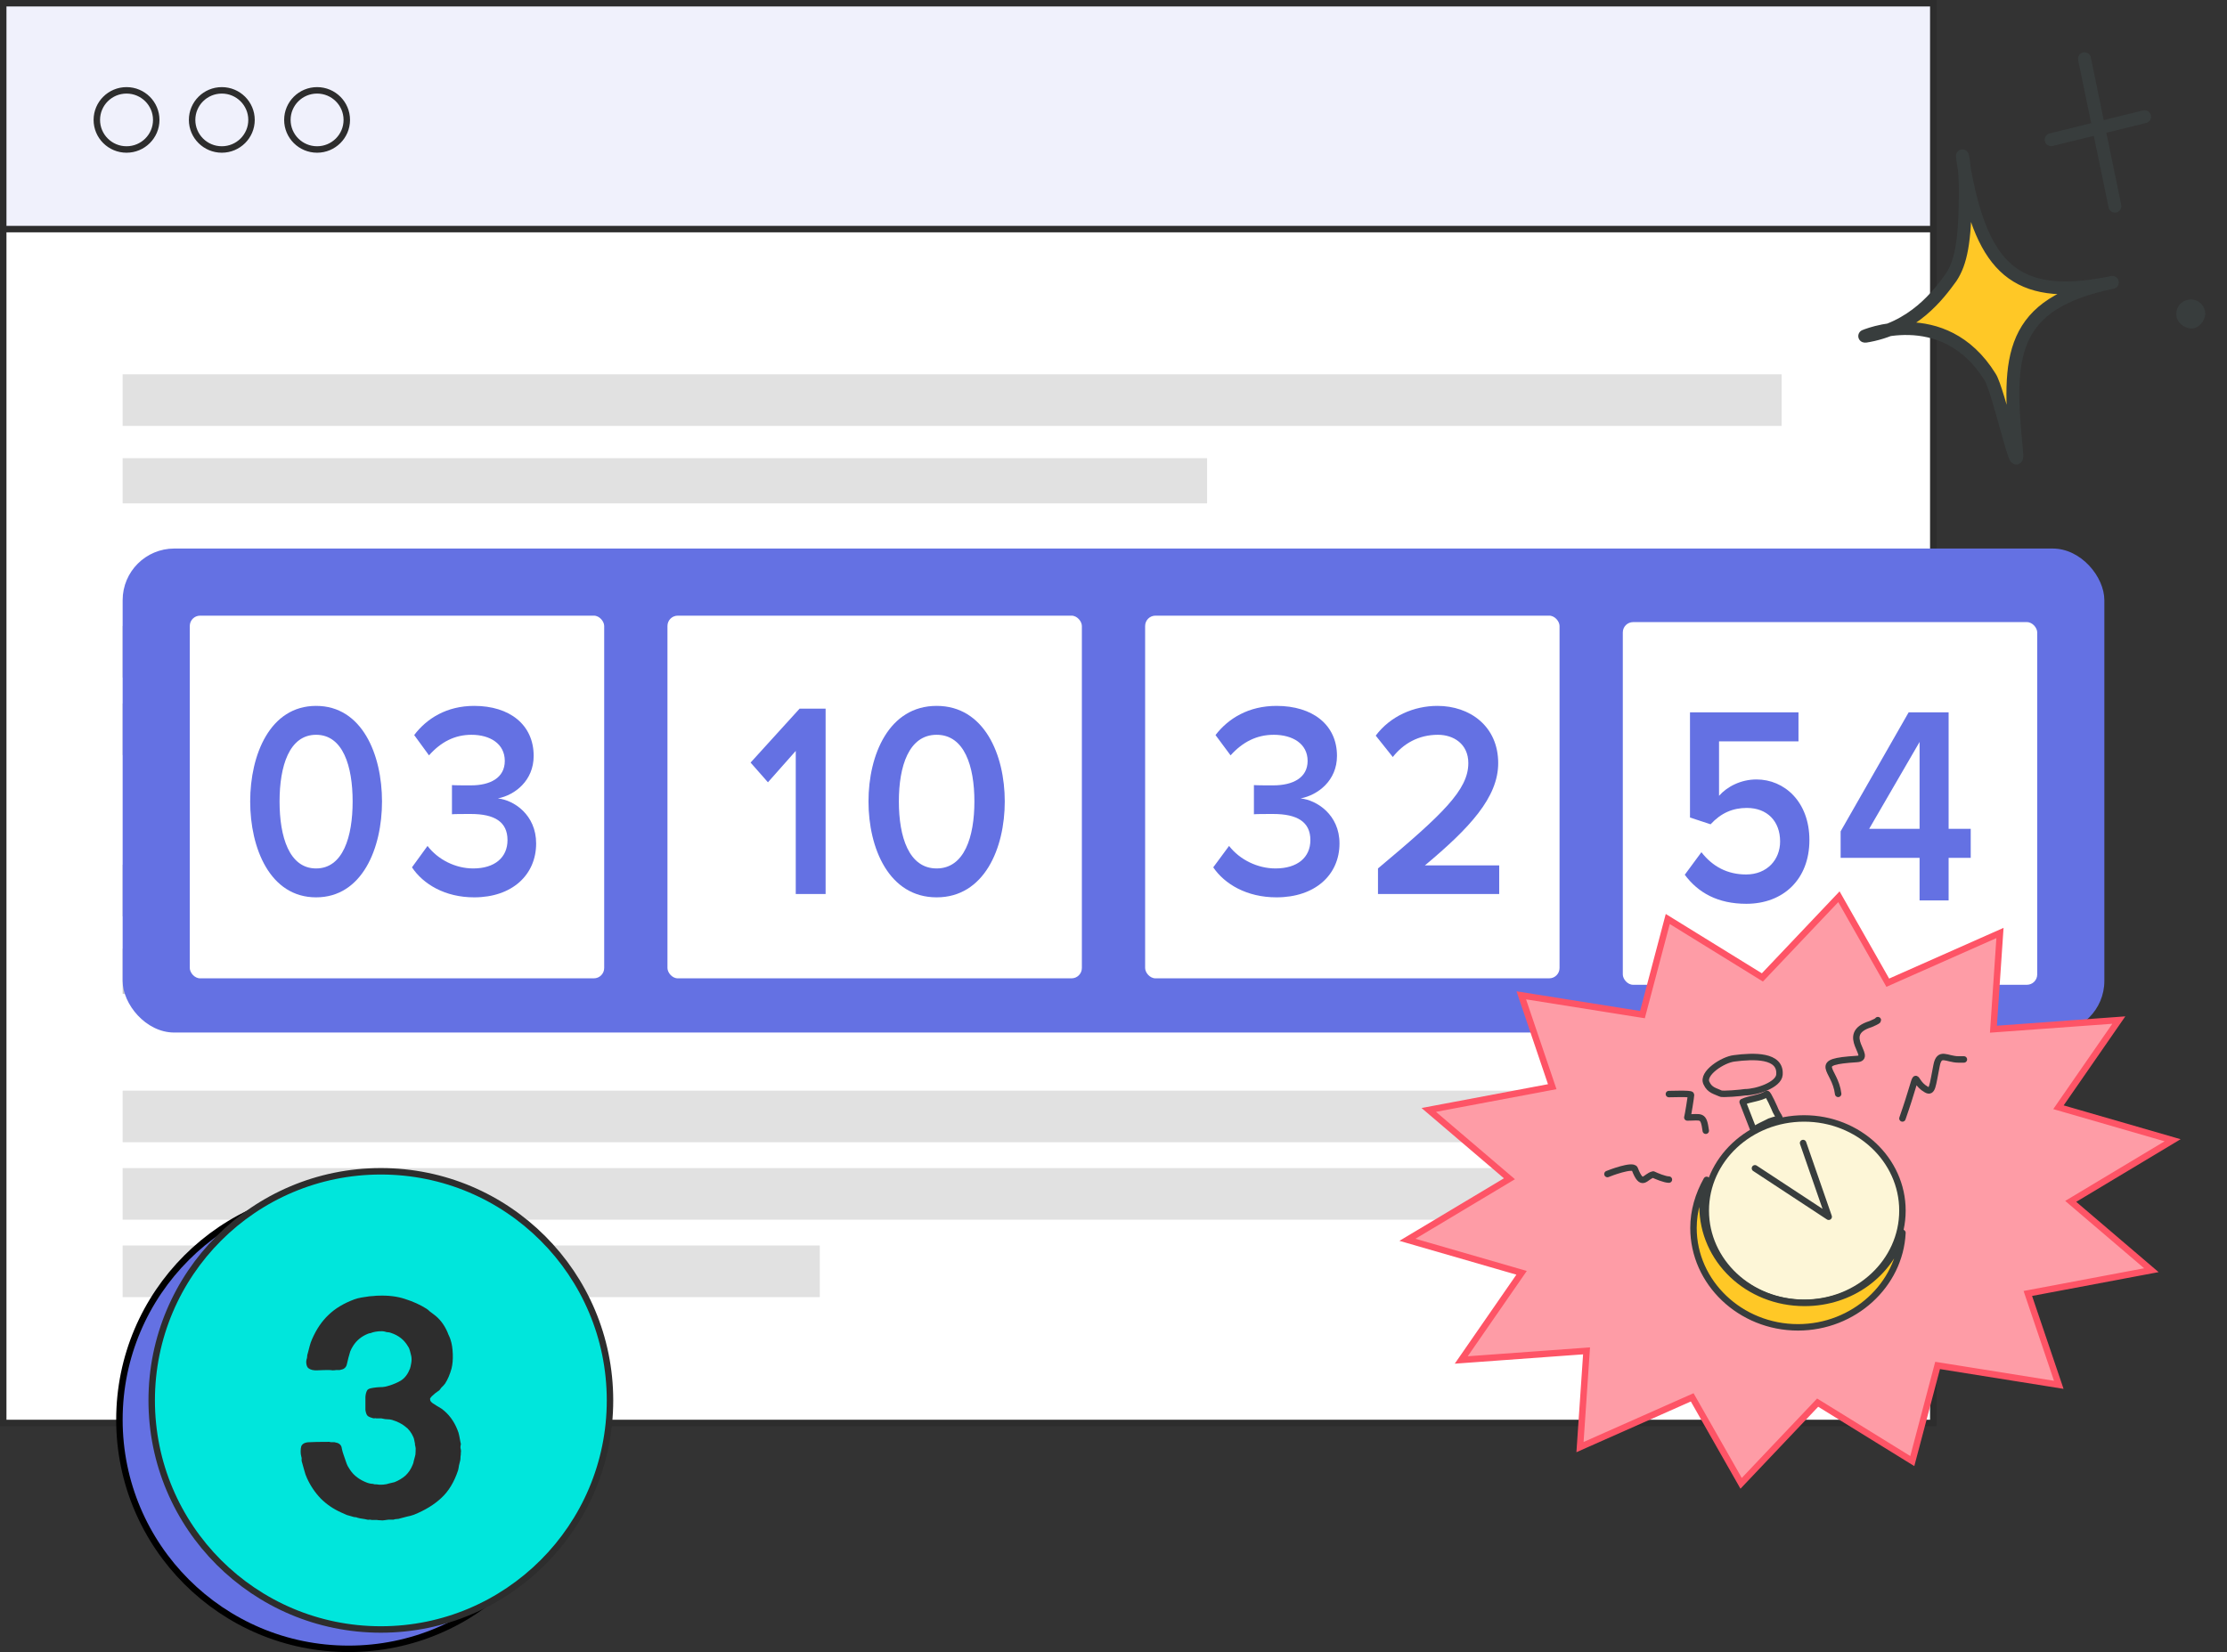 <svg width="345" height="256" viewBox="0 0 345 256" fill="none" xmlns="http://www.w3.org/2000/svg">
<rect x="0" y="0" width="345" height="256" fill="#333333" stroke="none"/>
<path d="M0.5 5.5H299.5V220.5H0.5V5.5Z" fill="white" stroke="#2D2D2D"/>
<rect x="19" y="109" width="133" height="8" fill="#C9C9C9"/>
<rect x="19" y="97" width="257" height="8" fill="#C9C9C9"/>
<rect x="19" y="58" width="257" height="8" fill="#E1E1E1"/>
<rect x="19" y="71" width="168" height="7" fill="#E1E1E1"/>
<rect x="19" y="181" width="257" height="8" fill="#E1E1E1"/>
<rect x="19" y="193" width="108" height="8" fill="#E1E1E1"/>
<rect x="19" y="169" width="257" height="8" fill="#E1E1E1"/>
<rect x="19" y="134" width="257" height="8" fill="#C9C9C9"/>
<rect x="19" y="147" width="168" height="7" fill="#C9C9C9"/>
<path d="M0.5 0.5H299.5V35.5H0.5V0.5Z" fill="#F0F1FC" stroke="#2D2D2D"/>
<ellipse cx="19.602" cy="18.582" rx="4.602" ry="4.582" stroke="#2D2D2D"/>
<ellipse cx="34.362" cy="18.582" rx="4.602" ry="4.582" stroke="#2D2D2D"/>
<ellipse cx="49.122" cy="18.582" rx="4.602" ry="4.582" stroke="#2D2D2D"/>
<rect x="19" y="85" width="307" height="75" rx="8" fill="#6471E3"/>
<rect x="29.2" y="95.2" width="64.6" height="56.6" rx="1.8" fill="white" stroke="#6471E3" stroke-width="0.4"/>
<rect x="103.2" y="95.2" width="64.6" height="56.6" rx="1.8" fill="white" stroke="#6471E3" stroke-width="0.4"/>
<rect x="177.2" y="95.2" width="64.6" height="56.6" rx="1.8" fill="white" stroke="#6471E3" stroke-width="0.4"/>
<rect x="251.2" y="96.2" width="64.6" height="56.6" rx="1.8" fill="white" stroke="#6471E3" stroke-width="0.4"/>
<path d="M38.758 124.195C38.758 131.429 41.818 139.05 48.969 139.05C56.12 139.05 59.18 131.429 59.18 124.195C59.18 116.961 56.12 109.383 48.969 109.383C41.818 109.383 38.758 116.961 38.758 124.195ZM54.629 124.195C54.629 129.663 53.137 134.572 48.969 134.572C44.801 134.572 43.309 129.663 43.309 124.195C43.309 118.727 44.801 113.861 48.969 113.861C53.137 113.861 54.629 118.727 54.629 124.195Z" fill="#6471E3"/>
<path d="M63.821 134.4C65.542 136.983 68.907 139.05 73.458 139.05C79.347 139.05 83.057 135.562 83.057 130.697C83.057 126.262 79.615 123.98 77.129 123.721C79.768 123.205 82.674 120.966 82.674 117.133C82.674 112.311 78.965 109.383 73.458 109.383C69.213 109.383 66.115 111.32 64.165 113.904L66.46 117.047C68.295 114.98 70.437 113.861 73.037 113.861C75.905 113.861 78.2 115.239 78.2 117.908C78.2 120.535 75.944 121.698 72.961 121.698C71.966 121.698 70.475 121.698 70.016 121.655V126.176C70.398 126.133 71.89 126.133 72.961 126.133C76.594 126.133 78.621 127.338 78.621 130.18C78.621 132.85 76.67 134.572 73.305 134.572C70.59 134.572 67.874 133.237 66.23 131.084L63.821 134.4Z" fill="#6471E3"/>
<path d="M123.276 138.533H127.901V109.813H123.869L116.279 118.167L118.967 121.224L123.276 116.358V138.533Z" fill="#6471E3"/>
<path d="M134.544 124.195C134.544 131.429 137.707 139.05 145.1 139.05C152.492 139.05 155.655 131.429 155.655 124.195C155.655 116.961 152.492 109.383 145.1 109.383C137.707 109.383 134.544 116.961 134.544 124.195ZM150.951 124.195C150.951 129.663 149.409 134.572 145.1 134.572C140.791 134.572 139.249 129.663 139.249 124.195C139.249 118.727 140.791 113.861 145.1 113.861C149.409 113.861 150.951 118.727 150.951 124.195Z" fill="#6471E3"/>
<path d="M187.953 134.4C189.703 136.983 193.124 139.05 197.751 139.05C203.738 139.05 207.51 135.562 207.51 130.697C207.51 126.262 204.011 123.98 201.483 123.721C204.166 123.205 207.121 120.966 207.121 117.133C207.121 112.311 203.35 109.383 197.751 109.383C193.435 109.383 190.286 111.32 188.303 113.904L190.636 117.047C192.502 114.98 194.68 113.861 197.323 113.861C200.239 113.861 202.572 115.239 202.572 117.908C202.572 120.535 200.278 121.698 197.246 121.698C196.235 121.698 194.718 121.698 194.252 121.655V126.176C194.641 126.133 196.157 126.133 197.246 126.133C200.939 126.133 203 127.338 203 130.18C203 132.85 201.017 134.572 197.595 134.572C194.835 134.572 192.075 133.237 190.403 131.084L187.953 134.4Z" fill="#6471E3"/>
<path d="M213.473 138.533H232.252V134.098H220.743C227.703 128.286 232.096 123.549 232.096 118.253C232.096 112.526 227.703 109.383 222.687 109.383C219.072 109.383 215.417 110.933 213.123 113.99L215.767 117.306C217.4 115.239 219.732 113.861 222.765 113.861C225.137 113.861 227.469 115.239 227.469 118.253C227.469 122.387 223.543 126.133 213.473 134.572V138.533Z" fill="#6471E3"/>
<path d="M261 135.55C263.077 138.346 266.115 140.05 270.538 140.05C276.269 140.05 280.308 136.249 280.308 130.176C280.308 124.233 276.423 120.782 272.115 120.782C269.654 120.782 267.538 121.918 266.308 123.316V114.883H278.615V110.383H261.808V126.68L265 127.729C266.615 125.981 268.423 125.195 270.615 125.195C273.769 125.195 275.769 127.248 275.769 130.394C275.769 133.234 273.731 135.506 270.5 135.506C267.615 135.506 265.308 134.283 263.577 132.054L261 135.55Z" fill="#6471E3"/>
<path d="M297.375 139.526H301.875V132.928H305.298V128.428H301.875V110.383H295.683L285.145 128.821V132.928H297.375V139.526ZM297.375 114.971V128.428H289.568L297.375 114.971Z" fill="#6471E3"/>
<path fill-rule="evenodd" clip-rule="evenodd" d="M288.775 52.133C296.445 50.989 300.378 45.566 302.261 42.981C303.766 40.694 304.421 37.484 304.461 30.228C304.552 24.279 303.268 21.25 304.659 27.991C307.614 42.316 313.125 46.67 327.239 43.758C311.229 47.061 310.941 55.246 312.378 69.665C312.919 75.483 309.58 60.359 308.302 58.426C301.06 46.743 288.564 52.176 288.775 52.133Z" fill="#FFC826" stroke="#383D3D" stroke-width="2" stroke-miterlimit="22.926" stroke-linecap="round" stroke-linejoin="round"/>
<path fill-rule="evenodd" clip-rule="evenodd" d="M338.938 46.459C340.314 46.175 341.367 47.106 341.594 48.207C341.821 49.308 340.947 50.636 339.846 50.863C338.745 51.09 337.417 50.217 337.19 49.115C336.963 48.014 337.561 46.743 338.938 46.459Z" fill="#383D3D"/>
<path d="M322.921 9.099L327.635 31.947" stroke="#383D3D" stroke-width="2" stroke-miterlimit="22.926" stroke-linecap="round" stroke-linejoin="round"/>
<path d="M317.755 21.645L332.232 18.084" stroke="#383D3D" stroke-width="2" stroke-miterlimit="22.926" stroke-linecap="round" stroke-linejoin="round"/>
<path d="M309.39 159.44L328.241 158.068L319.286 171.004L318.891 171.576L319.559 171.769L336.575 176.691L321.385 185.804L320.789 186.161L321.317 186.613L333.284 196.826L314.71 200.325L314.145 200.431L314.329 200.976L318.939 214.587L300.613 211.656L300.166 211.585L300.05 212.022L296.247 226.402L281.932 217.561L281.586 217.347L281.306 217.642L269.73 229.853L262.374 216.925L262.15 216.532L261.736 216.715L244.77 224.238L245.744 209.901L245.783 209.327L245.208 209.369L226.37 210.739L235.324 197.803L235.72 197.231L235.052 197.038L218.037 192.117L233.239 183.016L233.837 182.658L233.307 182.206L221.34 171.993L239.902 168.496L240.468 168.39L240.283 167.844L235.673 154.234L253.998 157.151L254.445 157.222L254.56 156.785L258.364 142.405L272.679 151.246L273.025 151.46L273.304 151.165L284.88 138.955L292.225 151.884L292.448 152.277L292.862 152.094L309.829 144.571L308.855 158.907L308.816 159.482L309.39 159.44Z" fill="#FE9CA6" stroke="#FE5466"/>
<path d="M279.487 201.874C287.9 201.874 294.72 195.48 294.72 187.593C294.72 179.705 287.9 173.311 279.487 173.311C271.073 173.311 264.253 179.705 264.253 187.593C264.253 195.48 271.073 201.874 279.487 201.874Z" fill="#FDF6D7" stroke="#383D3D" stroke-miterlimit="22.926" stroke-linecap="round" stroke-linejoin="round"/>
<path d="M284.762 169.503C284.277 165.488 280.393 164.562 287.675 164.099C290.264 163.945 284.762 160.239 289.779 158.695C290.103 158.541 290.912 158.232 290.912 158.078" stroke="#383D3D" stroke-miterlimit="22.926" stroke-linecap="round" stroke-linejoin="round"/>
<path d="M294.72 173.312C297.788 164.543 295.778 167.341 298.423 168.834C299.375 169.394 299.375 168.274 300.01 165.102C300.433 162.863 301.596 164.169 303.395 164.169C303.712 164.169 303.924 164.169 304.241 164.169" stroke="#383D3D" stroke-miterlimit="22.926" stroke-linecap="round" stroke-linejoin="round"/>
<path d="M258.541 169.533C258.884 169.533 261.968 169.412 261.968 169.654C261.968 169.895 261.511 172.797 261.397 173.16C263.568 173.16 263.911 172.676 264.253 175.215" stroke="#383D3D" stroke-miterlimit="22.926" stroke-linecap="round" stroke-linejoin="round"/>
<path d="M249.02 181.925C249.337 181.781 252.934 180.416 253.251 181.135C254.415 184.152 254.838 182.284 256.108 181.997C256.531 182.212 257.906 182.787 258.541 182.787" stroke="#383D3D" stroke-miterlimit="22.926" stroke-linecap="round" stroke-linejoin="round"/>
<path d="M271.87 181.037L283.295 188.545L279.328 177.12" stroke="#383D3D" stroke-miterlimit="22.926" stroke-linecap="round" stroke-linejoin="round"/>
<path fill-rule="evenodd" clip-rule="evenodd" d="M269.966 170.759C271.076 170.224 272.602 170.224 273.712 169.512C273.851 169.333 274.961 171.829 275.099 172.185C275.932 173.789 276.071 173.076 274.128 173.789C273.851 173.967 271.77 174.858 271.631 175.215V175.037L269.966 170.759Z" fill="#FDF6D7" stroke="#383D3D" stroke-miterlimit="22.926" stroke-linecap="round" stroke-linejoin="round"/>
<path d="M266.524 169.44C265.762 169.065 264.873 168.971 264.365 167.844C263.603 166.342 266.905 164.182 268.683 163.995C271.604 163.619 275.922 163.431 275.668 166.53C275.541 168.126 272.112 169.252 270.334 169.252C269.826 169.346 266.778 169.628 266.524 169.44Z" stroke="#383D3D" stroke-miterlimit="22.926" stroke-linecap="round" stroke-linejoin="round"/>
<path fill-rule="evenodd" clip-rule="evenodd" d="M294.72 191.037C294.338 199.117 287.201 205.682 278.534 205.682C269.613 205.682 262.349 198.738 262.349 190.28C262.349 187.629 263.114 185.104 264.388 182.832C264.006 184.094 263.751 185.483 263.751 186.871C263.751 195.204 270.76 201.894 279.554 201.894C286.818 201.894 292.808 197.35 294.72 191.037Z" fill="#FFC826" stroke="#383D3D" stroke-miterlimit="22.926" stroke-linecap="round" stroke-linejoin="round"/>
<circle cx="36" cy="36" r="35.5" transform="matrix(1 0 0 -1 18 256)" fill="#6471E3" stroke="black"/>
<circle cx="36" cy="36" r="35.5" transform="matrix(1 0 0 -1 23 253)" fill="#00E6DC" stroke="#2D2D2D"/>
<path d="M58.576 200.776C60.176 200.712 61.584 200.888 62.8 201.304C64.016 201.688 65.104 202.184 66.064 202.792C66.256 202.92 66.432 203.064 66.592 203.224C66.784 203.352 66.976 203.496 67.168 203.656C68.096 204.328 68.816 205.256 69.328 206.44C69.392 206.632 69.472 206.824 69.568 207.016C69.664 207.208 69.744 207.416 69.808 207.64C70 208.216 70.112 208.936 70.144 209.8C70.176 210.664 70.112 211.416 69.952 212.056C69.696 212.984 69.36 213.768 68.944 214.408C68.848 214.536 68.752 214.648 68.656 214.744C68.56 214.84 68.464 214.936 68.368 215.032C68.24 215.224 68.144 215.352 68.08 215.416C67.6 215.736 67.2 216.056 66.88 216.376C66.816 216.44 66.752 216.52 66.688 216.616C66.624 216.68 66.608 216.776 66.64 216.904C66.64 217.064 66.768 217.24 67.024 217.432C67.248 217.592 67.472 217.736 67.696 217.864C67.92 217.992 68.16 218.136 68.416 218.296C69.504 219.096 70.32 220.184 70.864 221.56C70.992 221.848 71.088 222.168 71.152 222.52C71.216 222.84 71.28 223.176 71.344 223.528C71.408 223.688 71.408 223.864 71.344 224.056C71.312 224.248 71.328 224.44 71.392 224.632C71.424 224.76 71.424 224.936 71.392 225.16C71.392 225.384 71.376 225.56 71.344 225.688C71.344 225.976 71.328 226.184 71.296 226.312C71.232 226.568 71.168 226.824 71.104 227.08C71.072 227.336 71.024 227.592 70.96 227.848C70.352 229.672 69.488 231.096 68.368 232.12C67.28 233.144 65.872 234.008 64.144 234.712C63.792 234.84 63.44 234.936 63.088 235C62.736 235.096 62.368 235.192 61.984 235.288C61.824 235.352 61.648 235.384 61.456 235.384C61.296 235.384 61.136 235.416 60.976 235.48C60.72 235.48 60.464 235.48 60.208 235.48C59.984 235.512 59.744 235.544 59.488 235.576C59.36 235.608 59.168 235.608 58.912 235.576C58.688 235.576 58.512 235.56 58.384 235.528H57.568C57.472 235.496 57.36 235.48 57.232 235.48C57.104 235.512 56.992 235.512 56.896 235.48C56.64 235.416 56.384 235.368 56.128 235.336C55.872 235.304 55.632 235.256 55.408 235.192C55.28 235.128 55.152 235.096 55.024 235.096C54.928 235.096 54.832 235.08 54.736 235.048C54.384 234.952 54.048 234.856 53.728 234.76C53.44 234.632 53.152 234.504 52.864 234.376C51.648 233.832 50.592 233.112 49.696 232.216C48.8 231.288 48.08 230.216 47.536 229C47.376 228.648 47.248 228.28 47.152 227.896C47.056 227.512 46.944 227.112 46.816 226.696C46.752 226.536 46.72 226.376 46.72 226.216C46.752 226.024 46.736 225.848 46.672 225.688C46.608 225.464 46.576 225.208 46.576 224.92C46.576 224.6 46.608 224.328 46.672 224.104C46.864 223.688 47.296 223.48 47.968 223.48C48.64 223.448 49.28 223.432 49.888 223.432C50.112 223.432 50.352 223.432 50.608 223.432C50.864 223.4 51.088 223.416 51.28 223.48H51.808C52.16 223.544 52.4 223.624 52.528 223.72C52.784 223.88 52.928 224.136 52.96 224.488C53.024 224.808 53.12 225.144 53.248 225.496C53.408 225.944 53.552 226.36 53.68 226.744C53.808 227.096 54 227.448 54.256 227.8C54.832 228.664 55.712 229.32 56.896 229.768C57.088 229.832 57.28 229.88 57.472 229.912C57.664 229.912 57.856 229.944 58.048 230.008H58.288C58.608 230.072 58.96 230.088 59.344 230.056C59.728 230.024 60.048 229.96 60.304 229.864C60.624 229.8 60.896 229.736 61.12 229.672C61.76 229.416 62.32 229.08 62.8 228.664C63.28 228.216 63.648 227.672 63.904 227.032C64 226.84 64.064 226.632 64.096 226.408C64.16 226.184 64.224 225.944 64.288 225.688C64.352 225.528 64.384 225.272 64.384 224.92C64.416 224.568 64.4 224.296 64.336 224.104C64.336 224.04 64.32 223.976 64.288 223.912C64.288 223.848 64.288 223.784 64.288 223.72C64.256 223.56 64.224 223.4 64.192 223.24C64.16 223.048 64.112 222.872 64.048 222.712C63.728 221.976 63.296 221.416 62.752 221.032C62.24 220.616 61.568 220.28 60.736 220.024C60.512 219.96 60.272 219.928 60.016 219.928C59.792 219.928 59.552 219.896 59.296 219.832C59.2 219.8 59.088 219.784 58.96 219.784C58.864 219.784 58.784 219.784 58.72 219.784H58.288C58.192 219.752 58.08 219.752 57.952 219.784C57.856 219.784 57.776 219.768 57.712 219.736C57.456 219.672 57.248 219.592 57.088 219.496C56.928 219.4 56.816 219.256 56.752 219.064C56.688 218.904 56.64 218.712 56.608 218.488C56.608 218.264 56.608 218.024 56.608 217.768C56.608 217.352 56.608 216.92 56.608 216.472C56.64 216.024 56.736 215.672 56.896 215.416C56.992 215.288 57.168 215.192 57.424 215.128C57.712 215.064 58.016 215.016 58.336 214.984C58.656 214.952 58.96 214.936 59.248 214.936C59.568 214.904 59.824 214.856 60.016 214.792C60.912 214.536 61.632 214.232 62.176 213.88C62.752 213.496 63.2 212.888 63.52 212.056C63.584 211.864 63.648 211.576 63.712 211.192C63.776 210.808 63.776 210.456 63.712 210.136C63.648 209.88 63.584 209.624 63.52 209.368C63.456 209.08 63.344 208.824 63.184 208.6C62.608 207.608 61.728 206.92 60.544 206.536C60.384 206.472 60.224 206.44 60.064 206.44C59.936 206.44 59.792 206.408 59.632 206.344C59.376 206.28 59.056 206.264 58.672 206.296C58.32 206.328 58.032 206.376 57.808 206.44C57.648 206.504 57.504 206.552 57.376 206.584C57.28 206.584 57.152 206.616 56.992 206.68C56.032 207.064 55.28 207.672 54.736 208.504C54.544 208.792 54.384 209.096 54.256 209.416C54.16 209.736 54.064 210.072 53.968 210.424C53.872 210.776 53.792 211.112 53.728 211.432C53.664 211.72 53.504 211.944 53.248 212.104C53.152 212.168 52.944 212.232 52.624 212.296H52.096C51.936 212.328 51.744 212.344 51.52 212.344C51.296 212.312 51.088 212.296 50.896 212.296C50.384 212.296 49.808 212.312 49.168 212.344C48.56 212.376 48.096 212.264 47.776 212.008C47.648 211.912 47.552 211.736 47.488 211.48C47.424 211.192 47.424 210.92 47.488 210.664C47.552 210.504 47.584 210.344 47.584 210.184C47.584 210.024 47.616 209.864 47.68 209.704C47.776 209.32 47.872 208.952 47.968 208.6C48.064 208.216 48.192 207.848 48.352 207.496C49.024 205.96 49.872 204.712 50.896 203.752C51.92 202.76 53.248 201.96 54.88 201.352C55.232 201.224 55.6 201.128 55.984 201.064C56.4 201 56.816 200.936 57.232 200.872C57.488 200.84 57.712 200.824 57.904 200.824C58.128 200.792 58.352 200.776 58.576 200.776Z" fill="#2D2D2D"/>
</svg>
